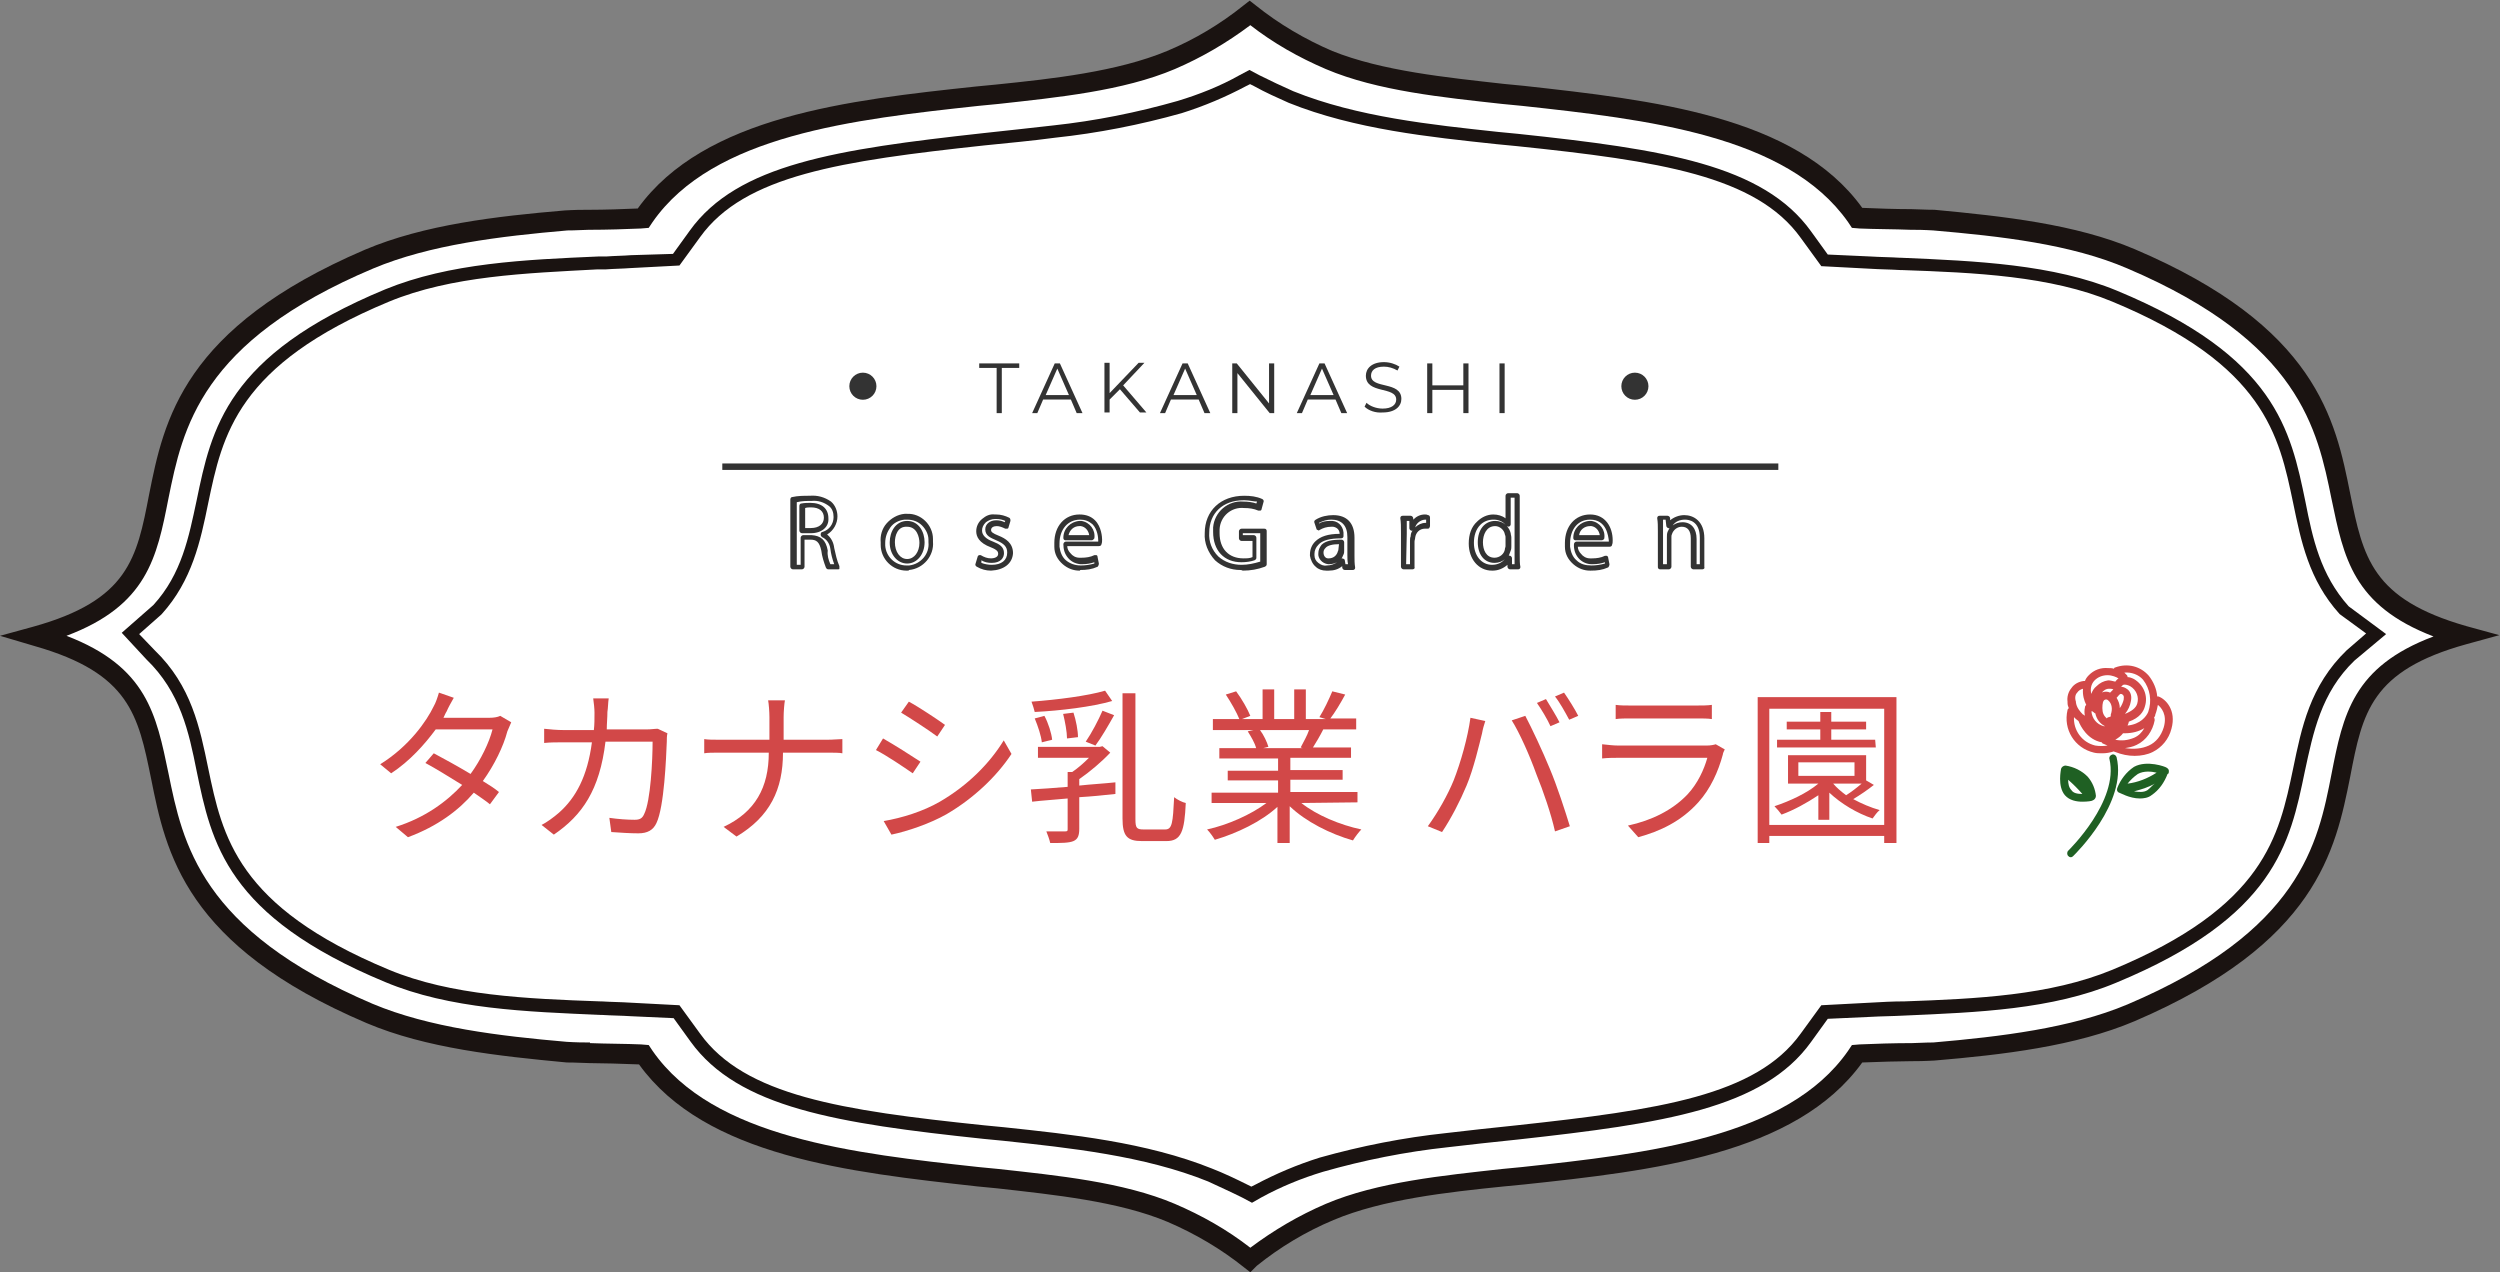 <?xml version="1.0" encoding="utf-8"?>
<!-- Generator: Adobe Illustrator 25.4.1, SVG Export Plug-In . SVG Version: 6.00 Build 0)  -->
<svg version="1.1" id="レイヤー_2_00000116223054401048514280000017760675245594084280_"
	 xmlns="http://www.w3.org/2000/svg" xmlns:xlink="http://www.w3.org/1999/xlink" x="0px" y="0px" viewBox="0 0 387.3 197.1"
	 style="enable-background:new 0 0 387.3 197.1;" xml:space="preserve">
<rect x="0" y="0" width="387.3" height="197.1" fill="#808080" stroke="none"/>
<style type="text/css">
	.st0{fill:#FFFFFF;}
	.st1{fill:#1A1311;}
	.st2{fill:#D24848;}
	.st3{fill:#1F6023;}
	.st4{enable-background:new    ;}
	.st5{fill:#333333;}
	.st6{fill:none;stroke:#333333;}
</style>
<path id="パス_753_00000106865550068044326590000007158430434865465779_" class="st0" d="M381.8,98.5
	c-15.7,4.4-17.1,11.7-19.1,21.6c-2.2,11.2-5,25.1-32.5,36.8c-9,3.8-20,5.1-30.5,6c-0.4,0-1,0.1-3.5,0.1H296c-2,0-5.6,0.1-7.8,0.2
	h-0.5l-0.2,0.3c-9.8,14.1-32,16.5-51.6,18.7c-1,0.1-2.1,0.2-3.1,0.3c-8.9,0.9-19,2-26.9,5.3c-4.4,1.9-8.5,4.3-12.3,7.3
	c-3.7-3-7.9-5.4-12.3-7.3c-7.8-3.3-17.9-4.3-26.9-5.3c-1-0.1-2.1-0.2-3.1-0.3c-19.6-2.1-41.8-4.6-51.6-18.7l-0.2-0.3H99
	c-2.2-0.1-5.9-0.2-7.8-0.2h-0.1c-2.5-0.1-3.1-0.1-3.5-0.1c-10.5-0.9-21.6-2.2-30.5-6c-27.5-11.7-30.3-25.6-32.5-36.8
	c-2-10-3.4-17.2-19.1-21.6c15.7-4.4,17.1-11.7,19.1-21.6c2.2-11.2,5-25.1,32.5-36.8c9-3.8,20-5.1,30.5-6c0.4,0,1-0.1,3.5-0.1h0.1
	c2,0,5.6-0.1,7.8-0.2h0.5l0.2-0.3c9.8-14.1,32-16.5,51.6-18.7c1-0.1,2.1-0.2,3.1-0.3c8.9-0.9,19-2,26.9-5.3
	c4.4-1.9,8.5-4.3,12.3-7.3c3.7,3,7.9,5.4,12.3,7.3c7.8,3.3,17.9,4.3,26.9,5.3c1,0.1,2.1,0.2,3.1,0.3c19.6,2.1,41.8,4.6,51.6,18.7
	l0.2,0.3h0.5c2.2,0.1,5.9,0.2,7.8,0.2h0.1c2.5,0.1,3.1,0.1,3.5,0.1c10.5,0.9,21.6,2.2,30.5,6c27.5,11.7,30.3,25.6,32.5,36.8
	C364.6,86.9,366.1,94.1,381.8,98.5z"/>
<g id="パス_753_00000180366836374417733420000017302244297852798130_">
	<path class="st1" d="M193.7,197.1l-0.9-0.7c-3.6-2.9-7.7-5.3-11.9-7.1c-7.6-3.2-17.6-4.2-26.4-5.2c-1-0.1-2.1-0.2-3.1-0.3
		c-19.7-2.2-42.1-4.6-52.4-18.9c-2.3-0.1-6.1-0.2-7.5-0.2h-0.1c-2.5-0.1-3.2-0.1-3.6-0.1c-10.6-1-21.8-2.2-31-6.1
		c-28.2-12-31.1-26.4-33.4-37.9c-2-9.8-3.3-16.3-18-20.5L0,98.5l5.1-1.4c14.8-4.1,16.1-10.6,18-20.5c2.3-11.5,5.2-25.8,33.4-37.9
		c9.2-3.9,20.4-5.2,31-6.1c0.4,0,1-0.1,3.6-0.1h0.2c2.2,0,5.4-0.1,7.5-0.2c10.3-14.3,32.7-16.8,52.4-18.9l3.1-0.3
		c8.8-0.9,18.8-2,26.5-5.2c4.3-1.8,8.3-4.2,11.9-7.1l0.9-0.7l0.9,0.7c3.6,2.9,7.7,5.3,11.9,7.1C214.1,11,224.1,12,233,13l3.1,0.3
		c19.7,2.2,42.1,4.6,52.4,18.9c2.1,0.1,5.3,0.2,7.5,0.2h0.1c2.6,0.1,3.2,0.1,3.6,0.1c10.6,1,21.8,2.2,31,6.1
		c28.2,12,31.1,26.4,33.4,37.9c2,9.8,3.3,16.3,18,20.5l5.1,1.4l-5.1,1.4c-14.8,4.1-16.1,10.6-18,20.5c-2.3,11.5-5.2,25.8-33.4,37.9
		c-9.2,3.9-20.4,5.2-31,6.1c-0.5,0-1.1,0.1-3.6,0.1H296c-1.4,0-5.1,0.1-7.5,0.2c-10.3,14.3-32.7,16.8-52.4,18.9
		c-1,0.1-2.1,0.2-3.1,0.3c-8.8,0.9-18.8,2-26.4,5.2c-4.3,1.8-8.3,4.2-11.9,7.1L193.7,197.1z M91.4,161.6c2.4,0.1,5.8,0.1,7.9,0.2
		l1.2,0.1l0.6,0.9c9.4,13.5,31.3,15.9,50.5,18c1,0.1,2,0.2,3.1,0.3c9,1,19.3,2,27.3,5.4c4.2,1.8,8.1,4,11.7,6.8
		c3.6-2.7,7.5-5,11.7-6.8c8-3.4,18.3-4.4,27.3-5.4c1-0.1,2.1-0.2,3.1-0.3c19.3-2.1,41.1-4.5,50.5-18l0.6-0.9l1.2-0.1
		c2.1-0.1,5.5-0.2,7.9-0.2h0.2c2.3-0.1,3-0.1,3.3-0.1c10.4-0.9,21.3-2.2,30.1-5.9c26.8-11.4,29.5-24.9,31.6-35.7
		c1.8-9.2,3.3-16.6,15.8-21.3c-12.5-4.8-13.9-12.2-15.8-21.3c-2.2-10.8-4.9-24.3-31.6-35.7c-8.8-3.8-19.7-5-30.1-5.9
		c-0.4,0-1-0.1-3.4-0.1H296c-2.4-0.1-5.8-0.1-7.9-0.2l-1.2-0.1l-0.6-0.9c-9.5-13.5-31.3-15.9-50.5-18l-3.1-0.3c-9-1-19.3-2-27.3-5.4
		c-4.2-1.8-8.1-4-11.7-6.8c-3.6,2.7-7.5,5-11.7,6.8c-8,3.4-18.3,4.4-27.3,5.4l-3.1,0.3c-19.3,2.1-41.1,4.5-50.5,18l-0.6,0.9
		l-1.2,0.1c-2.1,0.1-5.5,0.2-7.9,0.2h-0.2c-2.3,0.1-3,0.1-3.3,0.1c-10.4,0.9-21.3,2.2-30.1,5.9C31,52.9,28.3,66.4,26.1,77.2
		c-1.8,9.2-3.3,16.6-15.8,21.3c12.5,4.8,13.9,12.2,15.8,21.3c2.2,10.8,4.9,24.3,31.6,35.7c8.8,3.7,19.7,5,30.1,5.9
		c0.4,0,1,0.1,3.4,0.1h0.2V161.6z"/>
</g>
<g id="グループ_1477" transform="translate(12.259 8.333)">
	<g id="パス_754">
		<path class="st1" d="M181.7,178l-1.5-0.8c-1.8-0.9-3.6-1.7-5.3-2.5c-9.9-4-21.5-5.2-31.7-6.3l-3.1-0.3c-22.6-2.4-38-4.8-45.4-15.1
			l-2.6-3.6l-6.6-0.3c-1.5-0.1-3-0.1-4.5-0.2h-0.2c-11.5-0.5-23.4-0.9-33.4-5.1c-24.6-10.2-26.9-21.6-29.2-32.7
			c-1.2-6-2.5-12.2-7.8-17.3l-3.8-4.1l4.9-4.3c4.4-4.8,5.5-10.6,6.7-16.2c2.3-11.1,4.6-22.5,29.2-32.7c10-4.1,21.7-4.6,33.1-5.1h1.2
			c1.3-0.1,2.6-0.1,3.8-0.2L92,31l2.6-3.6c7.4-10.3,22.8-12.6,45.4-15.1c3.8-0.4,7.3-0.8,10.9-1.2c6.5-0.7,13-2,19.3-3.8
			c3.3-1,6.6-2.3,9.6-4l1.5-0.8l1.5,0.8c1.8,0.9,3.5,1.7,5.3,2.5c9.9,4,21.5,5.2,31.7,6.3l3.1,0.3c22.6,2.4,38,4.8,45.4,15.1
			l2.6,3.6l6.6,0.3c1.5,0.1,3.1,0.1,4.6,0.2h0.2c11.6,0.5,23.5,1,33.4,5.1c24.6,10.2,26.9,21.6,29.2,32.7c1.1,5.6,2.3,11.3,6.7,16.2
			l5.8,4.3l-4.9,4.1c-5.2,5-6.4,11.2-7.7,17.2c-2.3,11.1-4.6,22.5-29.2,32.7c-10,4.2-21.6,4.6-32.9,5.1c-1.8,0.1-3.5,0.1-5.2,0.2
			l-6.6,0.3l-2.6,3.6c-7.4,10.3-22.8,12.6-45.4,15.1c-4,0.4-7.4,0.8-10.9,1.2c-6.5,0.7-13,2-19.3,3.8c-3.3,1-6.5,2.3-9.6,4
			L181.7,178z M9.3,89.9l2.4,2.5c5.7,5.5,7,12,8.3,18.3c2.2,10.5,4.4,21.4,28,31.2c9.6,4,21.4,4.5,32.7,4.9h0.2
			c1.5,0.1,3,0.1,4.5,0.2l7.6,0.4l3.2,4.4c6.9,9.6,21.9,11.9,44,14.2l3.1,0.3c10.3,1.1,22,2.3,32.2,6.4c1.8,0.7,3.7,1.6,5.5,2.5
			l0.6,0.3l0.6-0.3c3.2-1.7,6.5-3.1,10-4.2c6.4-1.8,13-3.1,19.6-3.8c3.5-0.4,6.9-0.8,10.9-1.2c22.1-2.4,37.1-4.6,44-14.2l3.2-4.4
			l7.6-0.4c1.7-0.1,3.5-0.2,5.3-0.2c11.1-0.4,22.5-0.9,32.2-4.9c23.6-9.8,25.8-20.7,28-31.2c1.3-6.3,2.6-12.8,8.3-18.3l3-2.6l-4.1-3
			c-4.8-5.3-6-11.4-7.2-17.2c-2.2-10.5-4.4-21.4-28-31.2c-9.6-4-21.3-4.5-32.7-4.9h-0.2c-1.6-0.1-3.1-0.1-4.6-0.2l-7.6-0.4l-3.2-4.4
			c-6.9-9.6-21.9-11.9-44-14.2l-3.1-0.3c-10.3-1.1-22-2.3-32.2-6.4C185.6,6.8,183.8,6,182,5l-0.6-0.3L180.8,5
			c-3.2,1.7-6.5,3.1-10,4.2c-6.4,1.8-13,3.1-19.6,3.8c-3.7,0.5-7.1,0.8-11,1.2c-22.1,2.4-37.1,4.6-44,14.2L93,32.8l-7.6,0.4
			c-1.3,0.1-2.5,0.1-3.8,0.2h-1.3c-11.1,0.6-22.6,1-32.3,5c-23.6,9.8-25.8,20.7-28,31.2c-1.2,5.9-2.5,12-7.2,17.2l-0.1,0.1L9.3,89.9
			z"/>
	</g>
</g>
<g>
	<path class="st2" d="M334.4,107.9c-0.1,0-0.1,0-0.2,0c-0.1-1.2-0.6-2.3-1.3-3.2c-1.3-1.5-3.3-2-5.2-1.3c-0.1,0-0.2,0.1-0.2,0.2
		c-0.3-0.1-0.6-0.1-0.9-0.1c-1.2-0.1-2.2,0.3-3,1.1c-0.3,0.3-0.5,0.6-0.6,0.9c-0.1,0-0.1,0-0.2,0c-0.8,0.1-1.5,0.5-1.9,1.1
		c-0.5,0.6-0.7,1.4-0.6,2.1c0,0.1,0,0.2,0,0.2c0,0.3,0.1,0.6,0.2,0.8c-0.1,0.1-0.2,0.2-0.2,0.3c-0.7,3,1.1,5.9,4.1,6.6
		c0.4,0.1,0.8,0.1,1.3,0.1c0.6,0,1.2-0.1,1.8-0.3c0.1,0.1,0.1,0.1,0.2,0.1c1,0.4,2,0.6,3,0.6s2-0.2,2.8-0.6c1.4-0.7,2.5-2,2.9-3.6
		C337.2,110,335.5,108.3,334.4,107.9z M324,110.2c0.1,0,0.1,0,0.2,0c0,0,0,0.1,0.1,0.1c0.1,0.1,0.2,0.2,0.3,0.2
		c0.2,0.9,0.7,1.6,1.5,2c-0.1,0-0.1,0-0.2,0C324.8,112.2,324.1,111.3,324,110.2z M329,108.4c-0.1,0.4-0.3,0.9-0.6,1.3
		c0-0.6-0.2-1.1-0.5-1.6l0.1-0.1c0.1-0.1,0.3-0.4,0.5-0.5c0.1,0,0.3,0,0.4,0.2C329.1,107.8,329,108.2,329,108.4z M327,110.7
		c0,0.1,0,0.2,0,0.3c-0.1,0-0.2,0.1-0.3,0.1c-0.1,0-0.3,0.1-0.3,0.2c-0.5-0.4-0.7-0.9-0.7-1.6s0.1-1.2,0.4-1.3
		c0.2-0.1,0.4,0,0.5,0.1C327.2,109,327.3,109.9,327,110.7z M329.2,110.6c0.5-0.6,0.8-1.3,0.9-1.9c0.2-0.8,0-1.5-0.5-1.9
		c-0.4-0.3-0.7-0.4-1-0.4c0,0,0,0,0.1-0.1c0,0,0.1-0.1,0.2-0.2c0.3-0.1,0.7,0,1.1,0.2c1,0.6,1.4,1.7,1.1,2.7
		C330.9,109.7,330.2,110.2,329.2,110.6z M326.9,107.3c-0.4-0.2-0.9-0.2-1.3,0c0,0-0.1,0-0.1,0.1l0.1-0.1c0,0,0.1,0,0.1-0.1
		c0.3-0.3,0.6-0.5,1-0.5c0.2,0,0.5,0,0.7,0.1C327.2,107,327,107.2,326.9,107.3z M327.7,114.6c0.5-0.3,0.9-0.6,1.2-1
		c0.1,0,0.1,0,0.2,0c1.3,0,2.3-0.3,3.1-0.8c-0.4,0.7-0.9,1.2-1.6,1.5C329.6,114.7,328.7,114.8,327.7,114.6z M332,105.3
		c1.1,1.4,1.4,3.3,0.8,5c-0.3,0.7-1.2,1.9-3.2,2.1c0.1-0.2,0.2-0.5,0.2-0.6l0,0c1.7-0.6,2.3-1.6,2.5-2.4c0.5-1.6-0.2-3.3-1.7-4.2
		c-0.4-0.2-0.7-0.3-1-0.3c0-0.1,0-0.2-0.1-0.3c-0.1-0.1-0.2-0.2-0.4-0.4C330.2,104.1,331.3,104.5,332,105.3z M324.5,105.4
		c0.5-0.5,1.2-0.8,2-0.8c0.7,0,1.4,0.3,1.7,0.5c-0.3,0.2-0.4,0.4-0.5,0.5c-0.4-0.1-0.8-0.2-1.1-0.2c-0.7,0.1-1.3,0.4-1.8,0.9
		c-0.4,0.3-0.7,0.8-0.8,1.2C323.8,106.9,323.9,106,324.5,105.4z M321.8,107.3c0.2-0.3,0.5-0.5,0.9-0.6c-0.1,1,0.2,1.9,0.5,2.5
		c-0.1,0.1-0.2,0.2-0.2,0.4c-0.1,0.4-0.1,0.9,0,1.3c-0.1-0.1-0.2-0.2-0.3-0.2c-0.5-0.5-1-1.1-1.1-1.9v-0.1
		C321.4,108.1,321.5,107.6,321.8,107.3z M324.6,115.5c-2.1-0.5-3.4-2.4-3.3-4.4c0.2,0.2,0.4,0.4,0.7,0.6c0.3,0.8,1.4,2.9,3.6,3.3
		c0.1,0.1,0.1,0.2,0.2,0.2c0.2,0.1,0.5,0.2,0.7,0.3C325.9,115.6,325.2,115.6,324.6,115.5z M335.2,112.7c-0.4,1.3-1.2,2.3-2.3,2.8
		c-1.1,0.5-2.3,0.6-3.7,0.4c0.6-0.1,1.2-0.2,1.8-0.5c1.5-0.7,2.5-2.2,2.8-3.8c0-0.2,0-0.3-0.1-0.4c0.1-0.2,0.2-0.3,0.2-0.5
		c0.2-0.5,0.3-1,0.4-1.5C334.8,109.6,335.8,110.7,335.2,112.7z"/>
	<path class="st3" d="M323.4,120.3c-0.9-0.9-2.1-1.5-3.4-1.7c-0.3,0-0.6,0.2-0.7,0.5c0,0.1-0.6,2.7,0.6,4.1c0.7,0.8,1.8,1,2.7,1
		c0.8,0,1.5-0.1,1.6-0.2c0.3-0.1,0.5-0.4,0.5-0.7C324.6,122.3,324.2,121.2,323.4,120.3z M320.4,120.8c0.8,0.7,1.5,1.4,2.2,2.2
		c-0.7,0-1.4-0.1-1.7-0.6C320.5,122,320.4,121.4,320.4,120.8z"/>
	<path class="st3" d="M336,119.4c0-0.2-0.2-0.4-0.4-0.5c-0.1-0.1-3-1.2-5-0.1l0,0c-1.2,0.8-2.1,2-2.6,3.3c-0.1,0.3,0,0.6,0.3,0.7
		c0.1,0,1.6,0.9,3.2,0.9c0.6,0,1.3-0.1,1.8-0.5c1.2-0.8,2-2,2.5-3.3C336,119.9,336,119.6,336,119.4z M331.2,119.9
		c0.9-0.5,2.1-0.4,2.9-0.2c-1.4,0.9-2.9,1.5-4.5,1.7C330,120.9,330.6,120.3,331.2,119.9z M332.7,122.4c-0.6,0.4-1.4,0.3-2.1,0.2
		c1.1-0.3,2.2-0.6,3.2-1.2C333.4,121.7,333.1,122.1,332.7,122.4z"/>
	<g id="パス_356">
		<path class="st3" d="M320.8,132.8c-0.2,0-0.3-0.1-0.4-0.2c-0.2-0.2-0.2-0.6,0-0.8c0.1-0.1,7.9-7.7,6.4-14.2
			c-0.1-0.3,0.1-0.6,0.4-0.7s0.6,0.1,0.7,0.4c1.7,7.1-6.4,15-6.7,15.3C321.1,132.7,321,132.8,320.8,132.8z"/>
	</g>
</g>
<g class="st4">
	<path class="st5" d="M154.4,57h-2.7v-0.7h6.2V57h-2.7v7h-0.8V57z"/>
	<path class="st5" d="M165.9,61.9h-4.3l-0.9,2.1h-0.8l3.5-7.7h0.8l3.5,7.7h-0.9L165.9,61.9z M165.6,61.2l-1.8-4.1l-1.8,4.1H165.6z"
		/>
	<path class="st5" d="M173.5,60.3l-1.6,1.6v2h-0.8v-7.7h0.8v4.7l4.5-4.7h0.9l-3.3,3.5l3.6,4.2h-1L173.5,60.3z"/>
	<path class="st5" d="M185.7,61.9h-4.3l-0.9,2.1h-0.8l3.5-7.7h0.8l3.5,7.7h-0.9L185.7,61.9z M185.4,61.2l-1.8-4.1l-1.8,4.1H185.4z"
		/>
	<path class="st5" d="M197.4,56.3V64h-0.7l-5-6.2V64h-0.8v-7.7h0.7l5,6.2v-6.2H197.4z"/>
	<path class="st5" d="M206.9,61.9h-4.3l-0.9,2.1h-0.8l3.5-7.7h0.8l3.5,7.7h-0.9L206.9,61.9z M206.6,61.2l-1.8-4.1l-1.8,4.1H206.6z"
		/>
	<path class="st5" d="M211.4,63l0.3-0.6c0.5,0.5,1.5,0.9,2.5,0.9c1.4,0,2.1-0.6,2.1-1.4c0-2.1-4.7-0.8-4.7-3.7
		c0-1.1,0.9-2.1,2.8-2.1c0.9,0,1.8,0.3,2.4,0.7l-0.3,0.6c-0.7-0.4-1.4-0.6-2.1-0.6c-1.4,0-2,0.6-2,1.4c0,2.1,4.7,0.8,4.7,3.6
		c0,1.1-0.9,2.1-2.9,2.1C213.1,64,212,63.6,211.4,63z"/>
	<path class="st5" d="M227.5,56.3V64h-0.8v-3.6h-4.8V64h-0.8v-7.7h0.8v3.4h4.8v-3.4H227.5z"/>
	<path class="st5" d="M232.3,56.3h0.8V64h-0.8V56.3z"/>
</g>
<g id="グループ_1480" transform="translate(143.678 65.632)">
	<circle id="楕円形_99" class="st5" cx="-10" cy="-5.8" r="2.1"/>
	<circle id="楕円形_100" class="st5" cx="109.6" cy="-5.8" r="2.1"/>
</g>
<line id="線_320" class="st6" x1="111.9" y1="72.3" x2="275.5" y2="72.3"/>
<g>
	<g>
		<path class="st2" d="M79.2,111.9c-0.2,0.4-0.4,1-0.6,1.4c-0.6,2.3-2,5.2-3.8,7.7c1,0.6,1.9,1.2,2.5,1.7l-1.4,1.9
			c-0.6-0.5-1.5-1.1-2.5-1.8c-2.3,2.7-5.6,5.2-10.2,6.9l-1.9-1.6c4.5-1.4,7.9-3.9,10.3-6.5c-2.1-1.3-4.2-2.6-5.7-3.4l1.3-1.5
			c1.5,0.8,3.7,2,5.7,3.2c1.6-2.2,2.9-4.9,3.4-6.9h-8.8c-1.7,2.3-4,4.9-6.9,6.8l-1.7-1.4c4.5-2.8,7.2-6.7,8.3-9
			c0.3-0.5,0.6-1.4,0.8-2.1l2.3,0.8c-0.4,0.7-0.9,1.6-1.1,2.1c-0.2,0.3-0.3,0.6-0.5,1h7.1c0.7,0,1.3-0.1,1.7-0.3L79.2,111.9z"/>
		<path class="st2" d="M103.4,113.6c-0.1,0.4-0.1,0.9-0.1,1.3c-0.1,2.5-0.4,10.1-1.6,12.6c-0.5,1.1-1.4,1.6-2.8,1.6
			c-1.3,0-2.8-0.1-4.2-0.2l-0.3-2.2c1.4,0.2,2.8,0.3,3.9,0.3c0.8,0,1.2-0.2,1.5-0.9c1-2,1.3-8.4,1.3-11.2h-7.3
			c-0.9,7.5-3.6,11.4-8,14.4l-1.9-1.5c0.8-0.4,1.9-1.2,2.7-1.9c2.6-2.3,4.4-5.6,5.1-10.9h-4.4c-1,0-2.1,0-3,0.1v-2.2
			c0.9,0.1,2,0.2,3,0.2H92c0.1-0.8,0.1-1.7,0.1-2.7c0-0.6-0.1-1.5-0.2-2.2h2.4c-0.1,0.6-0.1,1.5-0.2,2.1c0,0.9-0.1,1.8-0.1,2.7h6.2
			c0.7,0,1.2-0.1,1.7-0.1L103.4,113.6z"/>
		<path class="st2" d="M128.2,114.6c0.9,0,1.8-0.1,2.3-0.1v2.2c-0.4-0.1-1.5-0.1-2.3-0.1h-6.9c0,5.7-2,9.9-7.2,13l-2-1.5
			c4.9-2.3,7-6.1,7-11.5h-7.6c-1,0-1.9,0-2.4,0.1v-2.2c0.5,0.1,1.5,0.1,2.4,0.1h7.7v-3.5c0-0.8-0.1-2.1-0.2-2.6h2.6
			c-0.1,0.5-0.2,1.8-0.2,2.6v3.5C121.4,114.6,128.2,114.6,128.2,114.6z"/>
		<path class="st2" d="M142.6,118l-1.2,1.8c-1.3-0.9-4.1-2.8-5.7-3.6l1.1-1.8C138.4,115.3,141.4,117.2,142.6,118z M145.6,124.2
			c4.3-2.5,7.7-5.9,9.9-9.5l1.2,2.1c-2.3,3.5-5.9,6.9-10,9.3c-2.6,1.5-6.2,2.7-8.6,3.2l-1.2-2.1C139.8,126.7,143,125.7,145.6,124.2z
			 M146.4,112.3l-1.2,1.8c-1.2-0.9-4.1-2.8-5.6-3.7l1.2-1.7C142.3,109.5,145.3,111.5,146.4,112.3z"/>
		<path class="st2" d="M167.2,121.7c1.8-0.2,3.7-0.3,5.6-0.5v1.8c-1.8,0.2-3.8,0.4-5.6,0.5v4.9c0,1-0.2,1.6-0.9,1.9
			c-0.7,0.3-1.9,0.3-3.6,0.3c-0.1-0.5-0.4-1.3-0.6-1.8c1.3,0,2.5,0,2.9,0s0.4-0.1,0.4-0.4v-4.7c-2,0.2-3.9,0.3-5.5,0.5l-0.2-1.9
			c1.6-0.1,3.5-0.2,5.7-0.4v-2.3h0.7c0.9-0.6,1.8-1.4,2.6-2.2h-7.9v-1.7h9.6l0.4-0.1l1.2,1c-1.3,1.4-3.2,3-4.8,4.1L167.2,121.7
			L167.2,121.7z M172.3,108.6c-3.1,0.9-8,1.5-12,1.7c-0.1-0.4-0.3-1.1-0.5-1.6c4-0.3,8.7-0.9,11.4-1.7L172.3,108.6z M161.4,115
			c-0.1-1-0.6-2.5-1.1-3.7l1.5-0.4c0.6,1.1,1.1,2.7,1.2,3.7L161.4,115z M165.3,114.4c0-1-0.3-2.6-0.6-3.8l1.6-0.2
			c0.4,1.2,0.7,2.8,0.7,3.8L165.3,114.4z M172.6,110.8c-0.9,1.6-2,3.5-2.9,4.7l-1.5-0.6c0.9-1.3,2-3.4,2.6-4.8L172.6,110.8z
			 M180.5,128.5c1.1,0,1.2-1,1.4-5c0.5,0.4,1.3,0.8,1.8,0.9c-0.2,4.4-0.7,5.9-3,5.9h-3.8c-2.3,0-3-0.8-3-3.5v-19.4h2v19.5
			c0,1.4,0.2,1.6,1.3,1.6H180.5z"/>
		<path class="st2" d="M201.6,124.4c2.4,1.9,6,3.4,9.3,4.1c-0.4,0.4-1,1.2-1.3,1.7c-3.5-1-7.3-2.9-9.8-5.3v5.7h-1.9V125
			c-2.5,2.3-6.3,4.1-9.7,5.1c-0.3-0.5-0.8-1.2-1.2-1.6c3.2-0.7,6.8-2.3,9.2-4.1h-8.5v-1.6H198v-1.9h-7.8v-1.5h7.8v-1.9h-9.1v-1.6
			h5.7c-0.2-0.8-0.8-1.8-1.3-2.6l0.9-0.2h-6.3v-1.7h4.1c-0.4-1-1.3-2.6-2.1-3.8l1.6-0.5c0.9,1.2,1.8,2.8,2.2,3.8l-1.3,0.5h3.2v-4.6
			h1.8v4.6h3.1v-4.6h1.8v4.6h3.1l-1-0.3c0.7-1.1,1.5-2.8,2-4l2,0.5c-0.7,1.3-1.6,2.8-2.3,3.7h4v1.7H205c-0.5,1-1.1,2-1.6,2.8h5.9
			v1.6h-9.4v1.9h8.1v1.5h-8.1v1.9h10.4v1.6L201.6,124.4L201.6,124.4z M195.2,113.1c0.6,0.8,1.1,1.9,1.3,2.6l-0.8,0.2h6.1l-0.3-0.1
			c0.4-0.8,1-1.8,1.3-2.7H195.2z"/>
		<path class="st2" d="M227.8,111.2l2.3,0.5c-0.2,0.6-0.4,1.3-0.5,1.9c-0.4,1.6-1.3,5.5-2.4,8.1c-1,2.4-2.4,5.1-3.8,7.2l-2.2-0.9
			c1.6-2.2,3.1-4.9,4-7.1C226.3,118.1,227.4,114.2,227.8,111.2z M234.2,111.6l2.1-0.7c1,1.9,2.7,5.5,3.8,8.2
			c1.1,2.6,2.4,6.6,3.1,8.9l-2.3,0.8c-0.6-2.7-1.8-6.2-2.9-8.9C237,117.1,235.4,113.5,234.2,111.6z M241.6,111.9l-1.4,0.6
			c-0.5-1.1-1.4-2.6-2.1-3.6l1.4-0.6C240.1,109.3,241.1,110.9,241.6,111.9z M244.5,110.9l-1.4,0.6c-0.6-1.1-1.4-2.6-2.2-3.6l1.4-0.6
			C243,108.3,244,109.9,244.5,110.9z"/>
		<path class="st2" d="M267.2,116.1c-0.1,0.2-0.3,0.6-0.3,0.8c-0.7,2.6-1.9,5.3-3.8,7.4c-2.7,3-6,4.5-9.3,5.4l-1.6-1.8
			c3.7-0.8,6.9-2.4,9.2-4.8c1.6-1.7,2.6-3.9,3.1-5.7h-13.8c-0.6,0-1.6,0-2.5,0.1v-2.2c0.9,0.1,1.8,0.2,2.5,0.2h13.7
			c0.6,0,1.1-0.1,1.4-0.2L267.2,116.1z M250.3,109.2c0.7,0.1,1.5,0.1,2.3,0.1h10.2c0.8,0,1.7,0,2.4-0.1v2.2
			c-0.6-0.1-1.5-0.1-2.4-0.1h-10.2c-0.8,0-1.6,0-2.3,0.1L250.3,109.2L250.3,109.2z"/>
		<path class="st2" d="M293.8,108v22.6h-1.9v-1.1h-17.8v1.1h-1.8V108H293.8z M291.9,127.8v-18h-17.8v18H291.9z M290.3,121.6
			c-1,0.8-2.2,1.6-3.2,2.2c1.3,0.7,2.7,1.3,4.1,1.7c-0.4,0.3-0.8,0.9-1.1,1.3c-2.4-0.8-4.9-2.3-6.7-4v4.2h-1.7v-3.8
			c-1.8,1.2-3.8,2.3-5.7,3c-0.2-0.3-0.8-1-1.1-1.3c2.4-0.8,5-2,6.8-3.5H277V117h12.1v3.9L290.3,121.6z M290.6,115.8h-15.3v-1.2h6.7
			V113h-5.2v-1.2h5.2v-1.5h1.7v1.5h5.4v1.2h-5.4v1.6h6.8L290.6,115.8L290.6,115.8z M278.6,120.2h8.7v-2.1h-8.7V120.2z M284,121.4
			c0.5,0.6,1.2,1.2,2,1.8c0.8-0.5,1.7-1.2,2.4-1.8H284z"/>
	</g>
</g>
<g id="グループ_1495" transform="translate(-134.763 -84.097)">
	<g id="パス_206_00000069394669560858522300000005638010356141050546_">
		<path class="st5" d="M264.5,172.3h-1.4c-0.2,0-0.3-0.1-0.4-0.3c-0.3-0.8-0.6-1.7-0.7-2.6c-0.3-1.4-0.8-1.7-1.7-1.7h-0.9v4.2
			c0,0.2-0.2,0.4-0.4,0.4h-1.4c-0.2,0-0.4-0.2-0.4-0.4v-10.4c0-0.2,0.1-0.4,0.3-0.4c0.9-0.2,1.8-0.2,2.7-0.2
			c1.2-0.1,2.3,0.2,3.3,0.9c0.7,0.6,1,1.5,1,2.3c0,1.1-0.6,2.2-1.6,2.8c0.6,0.5,1,1.2,1.1,2.1c0.2,0.9,0.4,1.9,0.8,2.8
			c0,0.1,0,0.3,0,0.4S264.7,172.3,264.5,172.3z M263.4,171.5h0.6c-0.3-0.8-0.5-1.6-0.6-2.4c-0.1-0.8-0.6-1.5-1.3-1.8
			c-0.1-0.1-0.2-0.2-0.2-0.4c0-0.2,0.1-0.4,0.3-0.4c1-0.3,1.7-1.2,1.7-2.3c0-0.7-0.2-1.3-0.7-1.7c-0.8-0.6-1.7-0.9-2.7-0.8
			c-0.8,0-1.5,0-2.3,0.2v9.7h0.6v-4.2c0-0.2,0.2-0.4,0.4-0.4h1.3c1.4,0.1,2.2,0.7,2.5,2.4C262.9,170.1,263.1,170.8,263.4,171.5z
			 M260.4,166.7H259c-0.2,0-0.4-0.2-0.4-0.4v-3.8c0-0.2,0.1-0.4,0.3-0.4c0.5-0.1,1-0.1,1.4-0.1c1.8,0,2.8,0.9,2.8,2.4
			C263.2,165.7,262.1,166.7,260.4,166.7z M259.4,165.9h1c1.2,0,2-0.6,2-1.6c0-1-0.7-1.6-2-1.6c-0.3,0-0.6,0-0.9,0.1V165.9z"/>
	</g>
	<g id="パス_207_00000009584631866520570840000007404362649508766132_">
		<path class="st5" d="M275.3,172.5c0,0-0.1,0-0.1,0c-2.2,0-4-1.8-4-4c0-0.1,0-0.2,0-0.4c-0.1-1,0.2-2.1,0.9-2.9
			c0.7-0.8,1.7-1.4,2.8-1.5c0.1,0,0.3,0,0.4,0c2.1-0.1,4,1.7,4,3.9c0,0.1,0,0.3,0,0.4c0.2,2.2-1.5,4.2-3.7,4.4
			C275.6,172.5,275.4,172.5,275.3,172.5z M275.2,171.7c0.1,0,0.3,0,0.4,0c1.8-0.2,3.2-1.8,3-3.6c0,0,0,0,0-0.1c0-0.1,0-0.2,0-0.3
			c0-0.8-0.4-1.6-1-2.2c-0.6-0.6-1.4-0.9-2.3-0.9c-0.1,0-0.2,0-0.4,0c-0.9,0.1-1.7,0.5-2.2,1.2s-0.8,1.5-0.8,2.4c0,0.2,0,0.3,0,0.4
			C272,170.3,273.4,171.7,275.2,171.7z M275.3,171.4c-1.5,0-2.7-1.4-2.7-3.2c0,0,0,0,0-0.1c0-1.6,0.9-3.3,2.7-3.3
			c1.8,0,2.7,1.7,2.7,3.3C278,170,276.8,171.4,275.3,171.4z M273.4,168.1C273.4,168.1,273.4,168.1,273.4,168.1
			c0,1.5,0.8,2.6,1.9,2.6s1.9-1.1,1.9-2.5c0-0.9-0.4-2.5-1.9-2.5C273.8,165.6,273.4,167.1,273.4,168.1z"/>
	</g>
	<g id="パス_208_00000155831710220860589300000009084379556107784857_">
		<path class="st5" d="M288.3,172.5c-0.8,0-1.5-0.2-2.2-0.6c-0.2-0.1-0.3-0.3-0.2-0.5l0.3-1c0-0.1,0.1-0.2,0.2-0.3
			c0.1,0,0.2,0,0.3,0c0.5,0.3,1,0.5,1.6,0.5c0.3,0,1.1-0.1,1.1-0.7c0-0.3-0.1-0.6-1.1-1c-1.9-0.7-2.3-1.7-2.3-2.5
			c0-0.7,0.3-1.4,0.9-1.9s1.2-0.8,2-0.7c0.1,0,0.1,0,0.2,0c0.7,0,1.4,0.2,2,0.5c0.2,0.1,0.2,0.3,0.2,0.5l-0.3,1
			c0,0.1-0.1,0.2-0.2,0.2c-0.1,0-0.2,0-0.3,0c-0.4-0.2-0.9-0.4-1.3-0.4c0,0,0,0,0,0c-0.5,0-0.9,0.2-0.9,0.6c0,0.3,0.2,0.5,1.2,0.9
			c1,0.4,2.2,1.1,2.2,2.7C291.6,171.4,290.3,172.4,288.3,172.5z M286.8,171.3c0.5,0.2,1.1,0.3,1.6,0.3c1.5,0,2.4-0.7,2.4-1.9
			c0-0.9-0.5-1.4-1.7-1.9c-0.9-0.4-1.7-0.7-1.7-1.7c0-0.8,0.7-1.4,1.7-1.4c0,0,0,0,0,0c0.5,0,0.9,0.1,1.3,0.3l0.1-0.2
			c-0.4-0.2-0.9-0.3-1.4-0.3c-0.1,0-0.2,0-0.2,0c-0.5,0-1,0.2-1.4,0.5c-0.4,0.4-0.6,0.8-0.6,1.3c0,0.7,0.6,1.3,1.7,1.7
			c1,0.4,1.7,0.8,1.7,1.8c0,0.7-0.5,1.5-1.9,1.5c-0.6,0-1.1-0.1-1.6-0.4L286.8,171.3z"/>
	</g>
	<g id="パス_209_00000047753678440269742600000014419178513204111535_">
		<path class="st5" d="M302,172.5c-0.9,0-1.8-0.3-2.6-1c-0.8-0.7-1.3-1.6-1.3-2.7c0-0.2,0-0.4,0-0.6c0-2.6,1.6-4.4,3.9-4.4
			c0,0,0,0,0,0c1,0,1.8,0.3,2.4,0.9c1,1,1.1,2.6,1.1,3c0,0.2,0,0.5-0.1,0.7c0,0.2-0.2,0.3-0.4,0.3h-4.9c0,0.4,0.2,0.8,0.5,1.1
			c0.3,0.4,0.8,0.7,1.4,0.7c0.1,0,0.2,0,0.3,0c0.7,0,1.4-0.1,2-0.4c0.1,0,0.2,0,0.3,0s0.2,0.1,0.2,0.3l0.2,1c0,0.2-0.1,0.4-0.2,0.5
			c-0.9,0.4-1.7,0.5-2.7,0.5C302.1,172.5,302.1,172.5,302,172.5z M302.1,164.6c-1.9,0-3.2,1.5-3.2,3.7c0,0.2,0,0.3,0,0.5
			c0.1,0.8,0.4,1.6,1,2.1s1.4,0.8,2.3,0.8c0.7,0,1.4-0.1,2.1-0.3l0-0.2c-0.6,0.2-1.2,0.3-1.8,0.3c-0.1,0-0.3,0-0.4,0
			c-0.8-0.1-1.4-0.4-1.9-1c-0.5-0.6-0.7-1.3-0.7-2.1c0-0.2,0.2-0.4,0.4-0.4h5c0-0.1,0-0.2,0-0.2c0-0.4-0.1-1.7-0.9-2.5
			C303.4,164.8,302.8,164.6,302.1,164.6z M303.9,167.8h-4c-0.1,0-0.2,0-0.3-0.1c-0.1-0.1-0.1-0.2-0.1-0.3c0-1.4,1.1-2.5,2.5-2.6
			c0.1,0,0.2,0,0.3,0c1.3,0.2,2.2,1.4,2,2.7C304.2,167.6,304.1,167.8,303.9,167.8z M300.3,167h3.2c-0.1-0.7-0.6-1.3-1.3-1.4
			c-0.1,0-0.1,0-0.2,0C301.1,165.6,300.5,166.2,300.3,167z"/>
	</g>
	<g id="パス_210_00000150785285693405743220000015037041981258692798_">
		<path class="st5" d="M326.9,172.4c-1.4,0-2.8-0.5-3.9-1.5c-1.1-1.2-1.7-2.7-1.6-4.2c0-3.5,2.5-5.8,6.1-5.8c1,0,1.9,0.1,2.8,0.5
			c0.2,0.1,0.3,0.3,0.2,0.5l-0.3,1.1c0,0.1-0.1,0.2-0.2,0.2c-0.1,0-0.2,0-0.3,0c-0.7-0.3-1.4-0.4-2.2-0.4c-2-0.2-3.7,1.3-3.8,3.3
			c0,0.2,0,0.4,0,0.6c0,2.4,1.4,3.9,3.7,3.9c0.5,0,1,0,1.4-0.2v-2.5h-1.7c-0.2,0-0.4-0.2-0.4-0.4v-1.1c0-0.2,0.2-0.4,0.4-0.4h3.5
			c0.1,0,0.2,0,0.3,0.1c0.1,0.1,0.1,0.2,0.1,0.3l0,5.1c0,0.2-0.1,0.3-0.3,0.4c-1.1,0.4-2.2,0.6-3.4,0.6
			C327.1,172.4,327,172.4,326.9,172.4z M327.6,161.6c-0.1,0-0.1,0-0.2,0c-3.2,0-5.3,2-5.3,5c-0.1,1.4,0.4,2.7,1.4,3.7
			c1,0.9,2.3,1.3,3.6,1.3c1,0,1.9-0.2,2.9-0.5l0-4.4h-2.7v0.3h1.7c0.2,0,0.4,0.2,0.4,0.4v3.1c0,0.2-0.1,0.3-0.3,0.4
			c-0.6,0.2-1.3,0.3-2,0.3c0,0,0,0,0,0c-2.7,0-4.4-1.8-4.4-4.7c0-0.2,0-0.4,0-0.7c0.2-2.4,2.3-4.2,4.7-4c0.7,0,1.4,0.1,2,0.3
			l0.1-0.3C329,161.8,328.3,161.6,327.6,161.6z M330.4,171.4L330.4,171.4L330.4,171.4z"/>
	</g>
	<g id="パス_211_00000001626882879448516750000017622843490969514928_">
		<path class="st5" d="M340.2,172.5c-0.6,0-1.2-0.2-1.6-0.6c-0.5-0.4-0.8-1.1-0.9-1.7c0-0.1,0-0.1,0-0.2c0-0.8,0.3-1.5,0.8-2
			c0.8-0.8,2-1.2,3.8-1.2c0-0.6-0.4-1-1-1.1c-0.1,0-0.2,0-0.3,0c-0.7,0-1.3,0.2-1.8,0.5c-0.1,0.1-0.2,0.1-0.3,0
			c-0.1,0-0.2-0.1-0.2-0.2l-0.3-0.9c-0.1-0.2,0-0.4,0.2-0.5c0.8-0.5,1.8-0.7,2.7-0.7c2.1,0,3.3,1.2,3.3,3.5v2.8c0,0.6,0,1.2,0.1,1.8
			c0,0.1,0,0.2-0.1,0.3c-0.1,0.1-0.2,0.1-0.3,0.1h-1.2c-0.2,0-0.4-0.2-0.4-0.4l0-0.2c-0.6,0.5-1.3,0.7-2.1,0.7
			C340.3,172.5,340.2,172.5,340.2,172.5z M342.5,167.5c-1.7,0-2.9,0.3-3.5,1c-0.4,0.4-0.6,0.9-0.6,1.4c0,0.1,0,0.1,0,0.2
			c0,0.5,0.2,0.9,0.6,1.2c0.4,0.3,0.8,0.5,1.3,0.4c0.6,0,1.2-0.2,1.6-0.5c-0.4,0.2-0.8,0.3-1.2,0.3c0,0-0.1,0-0.2,0
			c-0.9-0.1-1.6-0.9-1.5-1.7c0-0.5,0.2-0.9,0.5-1.3c0.6-0.6,1.6-0.8,3.1-0.8c0.2,0,0.4,0.2,0.4,0.4l0,1.3c0,0.2,0,0.4-0.1,0.6
			c-0.1,0.2-0.2,0.5-0.3,0.6c0.2,0,0.5,0.1,0.5,0.3l0.1,0.6h0.4c-0.1-0.5-0.1-0.9-0.1-1.4v-2.8c0-1.8-0.9-2.7-2.5-2.7
			c-0.7,0-1.3,0.2-1.9,0.5l0,0.1c0.5-0.3,1.1-0.4,1.7-0.4c0.1,0,0.3,0,0.4,0c1.1,0.1,1.8,1.1,1.7,2.2l0,0.1c0,0.1,0,0.2-0.1,0.3
			C342.8,167.4,342.7,167.5,342.5,167.5C342.6,167.5,342.5,167.5,342.5,167.5z M342.2,168.4c-1,0-1.8,0.2-2.1,0.6
			c-0.2,0.2-0.3,0.4-0.3,0.7c0,0.5,0.3,0.9,0.7,0.9c0,0,0.1,0,0.1,0c0,0,0,0,0,0c0.7,0,1.2-0.4,1.4-1c0-0.1,0.1-0.2,0.1-0.3
			L342.2,168.4z"/>
	</g>
	<g id="パス_212_00000108270914378701097260000006412459679641203647_">
		<path class="st5" d="M353.6,172.3h-1.4c-0.2,0-0.4-0.2-0.4-0.4l0-5.2l0,0c0-1,0-1.7-0.1-2.3c0-0.1,0-0.2,0.1-0.3
			c0.1-0.1,0.2-0.1,0.3-0.1h1.2c0.2,0,0.4,0.2,0.4,0.4l0,0.2c0.5-0.5,1.1-0.8,1.8-0.8c0.2,0,0.3,0,0.5,0.1c0.2,0,0.3,0.2,0.3,0.4
			v1.3c0,0.1-0.1,0.2-0.1,0.3c-0.1,0.1-0.2,0.1-0.3,0.1c-0.1,0-0.3,0-0.4,0c-0.8,0-1.4,0.6-1.5,1.4c0,0.2-0.1,0.4-0.1,0.6v4
			C354,172.1,353.8,172.3,353.6,172.3z M352.6,171.5h0.6v-3.6c0-0.2,0-0.5,0.1-0.7c0-0.3,0.1-0.7,0.3-0.9c-0.2,0.1-0.5-0.1-0.5-0.4
			l0-1.1h-0.4c0,0.6,0,1.2,0,2L352.6,171.5z M352.6,166.7L352.6,166.7L352.6,166.7z M355.6,164.6c-0.7,0-1.4,0.5-1.6,1.2
			c0.4-0.4,1-0.7,1.6-0.7c0,0,0.1,0,0.1,0V164.6z"/>
	</g>
	<g id="パス_213_00000162334374980418173940000013289841462795634621_">
		<path class="st5" d="M366,172.5c0,0-0.1,0-0.1,0c-2.1,0-3.6-1.8-3.6-4.2c0-1.4,0.4-2.6,1.3-3.4c0.7-0.7,1.6-1.1,2.5-1.1
			c0.7,0,1.4,0.2,1.9,0.6v-3.5c0-0.2,0.2-0.4,0.4-0.4h1.4c0.2,0,0.4,0.2,0.4,0.4v9.1c0,0.8,0,1.5,0.1,1.9c0,0.1,0,0.2-0.1,0.3
			c-0.1,0.1-0.2,0.1-0.3,0.1h-1.2c-0.2,0-0.4-0.2-0.4-0.4l0-0.3C367.6,172.2,366.8,172.5,366,172.5z M366.2,164.6c0,0-0.1,0-0.1,0
			c-0.8,0-1.5,0.3-2,0.8c-0.7,0.7-1,1.7-1,2.8c0,2,1.2,3.4,2.8,3.4c0.8,0,1.5-0.3,2-0.9c-0.4,0.4-1,0.6-1.6,0.6
			c-1.6,0-2.6-1.3-2.6-3.2c0-2,1.1-3.3,2.7-3.3c0,0,0,0,0,0c0.6,0,1.2,0.2,1.6,0.6C367.6,164.9,366.9,164.6,366.2,164.6z M369,171.5
			h0.4c0-0.6,0-1.2,0-1.6v-8.7h-0.6v4.1c0,0.3-0.3,0.5-0.6,0.3c0.3,0.3,0.5,0.7,0.6,1.1c0,0.2,0.1,0.4,0.1,0.7v1.3
			c0,0.2,0,0.5-0.1,0.7c-0.1,0.3-0.2,0.5-0.3,0.8c0.2-0.1,0.5,0.1,0.5,0.4L369,171.5z M366.4,165.6
			C366.4,165.6,366.4,165.6,366.4,165.6c-1.4,0-1.9,1.4-1.9,2.5c0,1.2,0.5,2.4,1.8,2.4c0.8,0,1.5-0.6,1.6-1.3c0-0.2,0.1-0.3,0.1-0.5
			v-1.3c0,0,0,0,0,0c0-0.2,0-0.3-0.1-0.5C367.8,166.2,367.1,165.6,366.4,165.6z"/>
	</g>
	<g id="パス_214_00000164507587202058447450000016059953189021878146_">
		<path class="st5" d="M381.1,172.5c-0.9,0-1.8-0.3-2.6-1c-0.8-0.7-1.3-1.6-1.3-2.7c0-0.2,0-0.4,0-0.6c0-2.6,1.6-4.4,3.9-4.4
			c2.4,0,3.5,2,3.5,4c0,0.2,0,0.5-0.1,0.7c0,0.2-0.2,0.3-0.4,0.3l0,0l-4.9,0c0,0.4,0.2,0.8,0.5,1.1c0.3,0.4,0.8,0.7,1.4,0.7
			c0.1,0,0.2,0,0.3,0c0.7,0,1.4-0.1,2-0.4c0.1,0,0.2,0,0.3,0c0.1,0.1,0.2,0.1,0.2,0.3l0.2,1c0,0.2-0.1,0.4-0.2,0.5
			c-0.9,0.4-1.7,0.5-2.7,0.5C381.2,172.5,381.1,172.5,381.1,172.5z M381.1,164.6c-1.9,0-3.1,1.5-3.1,3.7c0,0.2,0,0.3,0,0.5
			c0.1,0.8,0.4,1.6,1,2.1c0.6,0.6,1.4,0.8,2.3,0.8c0.7,0,1.4-0.1,2.1-0.3l0-0.2c-0.6,0.2-1.2,0.3-1.8,0.3c-0.1,0-0.3,0-0.4,0
			c-1.6-0.1-2.7-1.5-2.6-3.1c0-0.2,0.2-0.4,0.4-0.4l0,0l5,0c0-0.1,0-0.2,0-0.2C383.9,167.2,383.7,164.6,381.1,164.6z M382.9,167.8
			h-4c-0.1,0-0.2,0-0.3-0.1c-0.1-0.1-0.1-0.2-0.1-0.3c0-1.4,1.1-2.5,2.5-2.6c0.1,0,0.2,0,0.3,0c1.3,0.2,2.2,1.4,2,2.7
			C383.3,167.6,383.1,167.8,382.9,167.8z M379.4,167h3.2c-0.1-0.7-0.6-1.3-1.3-1.4c-0.1,0-0.1,0-0.2,0
			C380.2,165.6,379.5,166.2,379.4,167z"/>
	</g>
	<g id="パス_215_00000110454821873642807180000013975624279684776354_">
		<path class="st5" d="M398.5,172.3h-1.4c-0.2,0-0.4-0.2-0.4-0.4v-4.4c0-1.2-0.5-1.8-1.4-1.8c-0.7,0-1.3,0.5-1.5,1.1
			c-0.1,0.2-0.1,0.3-0.1,0.5v4.6c0,0.2-0.2,0.4-0.4,0.4H392c-0.1,0-0.2,0-0.3-0.1c-0.1-0.1-0.1-0.2-0.1-0.3l0-5.5c0-0.8,0-1.4-0.1-2
			c0-0.1,0-0.2,0.1-0.3c0.1-0.1,0.2-0.1,0.3-0.1h1.2c0.2,0,0.4,0.2,0.4,0.4l0,0.3c0.6-0.5,1.4-0.8,2.2-0.8c1.4,0,3.1,0.9,3.1,3.6
			v4.5C398.9,172.1,398.7,172.3,398.5,172.3z M397.5,171.5h0.6v-4.1c0-2.6-1.7-2.8-2.3-2.8c-0.8,0-1.5,0.3-1.9,0.9
			c0.4-0.3,0.9-0.5,1.5-0.5c1.4,0,2.2,1,2.2,2.6V171.5z M392.4,171.5h0.6v-4.2c0-0.3,0-0.5,0.1-0.8c0.1-0.2,0.2-0.4,0.3-0.6
			c-0.2,0.1-0.5-0.1-0.5-0.4l-0.1-0.9h-0.4c0,0.5,0,1,0,1.6l0,0L392.4,171.5z M392,166.4L392,166.4L392,166.4z"/>
	</g>
</g>
</svg>
